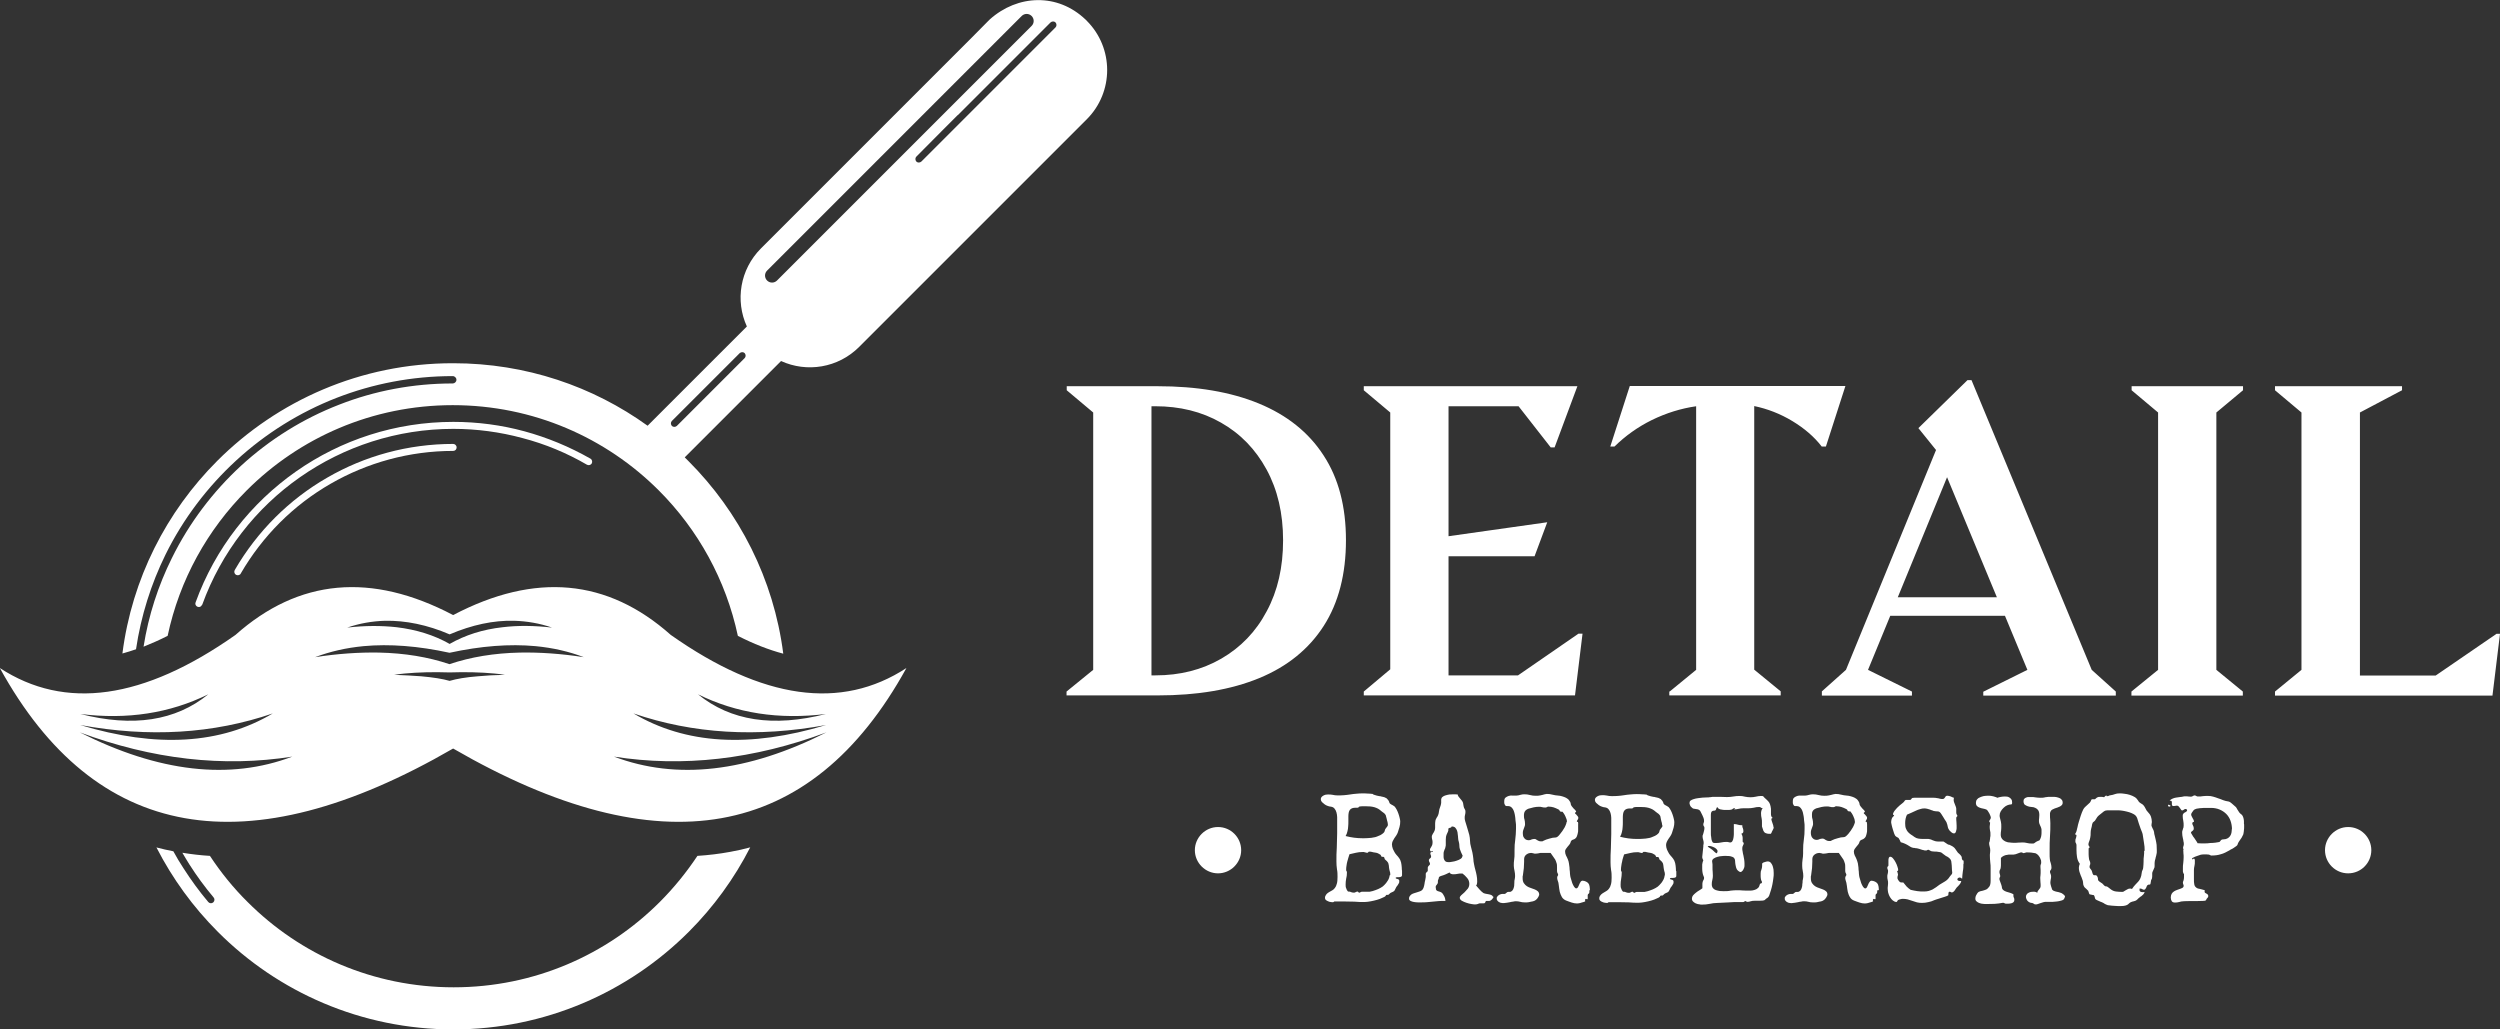 <?xml version="1.0" encoding="UTF-8"?><svg id="a" xmlns="http://www.w3.org/2000/svg" width="136" height="56" viewBox="0 0 136 56"><rect x="0" y="0" width="136" height="56" fill="#333333" stroke="none"/><defs><style>.b,.c{fill:#fff;}.c{fill-rule:evenodd;}</style></defs><path class="c" d="m4.34,39.84c4.3,2.17,8.16,2.61,11.56,1.32-3.75.59-7.6.15-11.56-1.32m.02-.4c4.16,1.26,7.65,1.05,10.48-.63-3.24,1.11-6.73,1.32-10.48.63Zm.01-.6c2.86.73,5.18.38,6.96-1.07-2.09,1.03-4.41,1.39-6.96,1.07Zm20.09-4.33c1.22-.52,2.39-.77,3.51-.74.7.02,1.39.14,2.06.37-.96-.11-1.86-.12-2.68-.02-1.09.12-2.05.43-2.89.91-.84-.48-1.81-.78-2.89-.91-.82-.09-1.72-.09-2.68.02.67-.23,1.36-.35,2.06-.37,1.12-.02,2.3.22,3.51.74Zm0,1c1.7-.37,3.26-.49,4.67-.36.94.09,1.82.29,2.63.6-1.23-.19-2.39-.27-3.48-.25-1.4.03-2.67.24-3.83.63-1.16-.39-2.43-.6-3.83-.63-1.09-.02-2.25.06-3.48.25.82-.31,1.7-.51,2.64-.6,1.42-.13,2.97-.01,4.67.36Zm0,1.07c-.89-.03-1.7-.01-2.45.06-.19.02-.38.04-.57.07.55.02,1.04.05,1.47.08.66.06,1.17.14,1.55.25.37-.11.89-.2,1.54-.25.43-.04.92-.07,1.47-.08-.18-.03-.37-.05-.57-.07-.75-.07-1.56-.09-2.45-.06Zm20.5,3.26c-4.3,2.17-8.15,2.61-11.56,1.32,3.75.59,7.61.15,11.56-1.32Zm-.02-.4c-4.16,1.26-7.65,1.05-10.48-.63,3.24,1.11,6.73,1.32,10.48.63Zm-.01-.6c-2.86.73-5.18.38-6.96-1.07,2.09,1.03,4.41,1.39,6.96,1.07Zm-20.28,1.88c11.25,6.51,19.47,5.05,24.66-4.38-3.55,2.32-7.82,1.72-12.82-1.8-3.44-3.06-7.38-3.42-11.84-1.08-4.45-2.34-8.4-1.98-11.84,1.08-5,3.52-9.27,4.12-12.82,1.8,5.19,9.43,13.41,10.89,24.66,4.38Z"/><path class="b" d="m40.81,46.1c-.87,1.7-2,3.25-3.34,4.59-3.28,3.28-7.81,5.31-12.81,5.31s-9.54-2.03-12.81-5.31c-1.34-1.34-2.47-2.89-3.34-4.59.3.08.61.15.92.21.17.31.35.62.55.92.41.64.86,1.26,1.35,1.84.07.08.19.09.27.02.08-.07.09-.19.02-.27-.48-.57-.92-1.17-1.32-1.8-.13-.21-.26-.42-.38-.63.49.08.99.14,1.5.17.6.91,1.28,1.75,2.05,2.51,2.87,2.87,6.83,4.64,11.21,4.64s8.34-1.77,11.21-4.64c.77-.77,1.45-1.61,2.05-2.51.61-.04,1.2-.11,1.79-.22.38-.07.75-.15,1.11-.25M52.1,6.26l-.88.88h0s-1.37,1.38-1.37,1.38c-.07.07-.07.19,0,.27.07.07.19.07.27,0l7.3-7.3c.07-.07.07-.19,0-.27-.07-.07-.19-.07-.27,0l-5.04,5.04Zm-10.37,8.46c-.15.15-.15.39,0,.54.15.15.39.15.54,0l1.67-1.67h0s0,0,0,0l7.94-7.94h0s4.24-4.24,4.24-4.24c.15-.15.15-.39,0-.54-.15-.15-.39-.15-.54,0l-13.86,13.86Zm-2.81,5.81l-.66.66-1.71,1.71c-.07.07-.07.19,0,.27.07.07.19.07.27,0l3.69-3.69c.07-.07.07-.19,0-.27-.07-.07-.19-.07-.27,0l-.32.32-.7.7-.3.3Zm-14.26-.77c3.95,0,7.6,1.26,10.57,3.4l2.5-2.5.62-.62.36-.36.68-.68,1.24-1.24c-.64-1.4-.38-3.1.77-4.25l11.47-11.47h0s.9-.91.9-.91c.02-.02.05-.04.07-.07h0c1.53-1.37,3.7-1.44,5.21,0h0s0,0,0,0c.02.02.05.04.07.07,1.48,1.48,1.48,3.88,0,5.36l-12.38,12.38c-1.15,1.15-2.85,1.41-4.25.77l-5.24,5.24c.07.07.13.13.2.2,2.76,2.76,4.64,6.41,5.16,10.48-.79-.21-1.61-.53-2.47-.97-.65-3.05-2.17-5.78-4.3-7.91-2.87-2.87-6.83-4.64-11.21-4.64s-8.34,1.77-11.21,4.64c-2.13,2.13-3.65,4.85-4.3,7.91-.45.23-.89.42-1.31.59.27-1.71.8-3.33,1.54-4.82.94-1.91,2.23-3.61,3.77-5.03,1.55-1.42,3.35-2.55,5.34-3.32,1.92-.75,4-1.15,6.17-1.15.05,0,.1-.02.14-.06.04-.04.06-.08.06-.14s-.02-.1-.06-.14c-.03-.03-.08-.06-.14-.06-2.22,0-4.35.42-6.31,1.18-2.03.79-3.88,1.95-5.46,3.4-1.58,1.45-2.9,3.19-3.86,5.14-.78,1.59-1.33,3.32-1.6,5.14-.25.09-.5.16-.74.23.52-4.07,2.4-7.72,5.16-10.48,3.28-3.28,7.81-5.31,12.81-5.31Z"/><path class="b" d="m13.1,31.2c-.05.09-.17.12-.26.07-.09-.05-.12-.17-.07-.26,1.23-2.12,2.97-3.84,5.02-5.02,2.05-1.19,4.41-1.84,6.86-1.84.1,0,.19.08.19.19s-.08.19-.19.19c-2.38,0-4.68.64-6.67,1.79-2,1.15-3.69,2.82-4.89,4.89"/><path class="b" d="m10.99,32.9c-.04.1-.14.15-.24.11-.1-.04-.15-.14-.11-.24,1.07-2.95,3.01-5.4,5.46-7.12,2.45-1.72,5.42-2.7,8.56-2.7,1.31,0,2.61.17,3.86.51,1.25.34,2.46.84,3.6,1.49.09.05.12.17.07.26-.05.09-.17.12-.26.07-1.1-.64-2.28-1.13-3.51-1.45-1.22-.33-2.49-.5-3.76-.5-3.06,0-5.95.96-8.34,2.63-2.39,1.67-4.28,4.07-5.32,6.94"/><path class="b" d="m123.76,37.62l1.44-1.18v-14l-1.44-1.21v-.22h6.91v.22l-2.29,1.21v14.31h4.12l3.31-2.27h.19l-.41,3.36h-11.83v-.22Zm-7.81,0l1.45-1.18v-14l-1.44-1.21v-.22h6.06v.22l-1.45,1.21v14l1.44,1.18v.22h-6.06v-.22Zm-7.32-5.13l-2.71-6.53-2.68,6.53h5.39Zm-9.53,5.13l1.32-1.18,4.9-11.96-.96-1.19,2.67-2.61h.22l6.54,15.76,1.31,1.18v.22h-7.21v-.21l2.4-1.19-1.22-2.94h-6.24l-1.21,2.94,2.39,1.18v.22h-4.9v-.22Zm-8.27,0l1.44-1.18v-14.34c-.83.12-1.63.37-2.41.75-.77.38-1.45.87-2.03,1.44h-.23l1.06-3.29h11.73l-1.06,3.29h-.23c-.4-.52-.93-.98-1.59-1.38-.66-.4-1.36-.67-2.08-.82v14.34l1.44,1.18v.22h-6.06v-.22Zm-16.64,0l1.44-1.21v-13.97l-1.44-1.21v-.22h11.62l-1.24,3.33h-.21l-1.75-2.24h-3.81v7.07l5.37-.76-.69,1.85h-4.68v6.48h3.78l3.29-2.27h.22l-.41,3.36h-11.49v-.22Zm-11.33-.88c1.33,0,2.52-.3,3.58-.91,1.05-.61,1.88-1.46,2.47-2.58.6-1.11.89-2.4.89-3.86s-.3-2.75-.9-3.85c-.6-1.1-1.42-1.95-2.48-2.55-1.05-.6-2.24-.89-3.57-.89h-.21v14.64h.21Zm-4.84.88l1.45-1.18v-14l-1.44-1.21v-.22h4.94c2.14,0,3.98.31,5.51.94,1.53.63,2.71,1.57,3.52,2.82.82,1.25,1.22,2.79,1.22,4.62s-.4,3.4-1.21,4.66c-.81,1.26-1.98,2.21-3.51,2.84-1.53.63-3.37.94-5.53.94h-4.95v-.22Z"/><path class="b" d="m79.57,46.59s0-.06-.03-.1c-.02-.04-.04-.08-.06-.13-.02-.05-.04-.1-.06-.16-.02-.06-.03-.12-.03-.18,0-.07-.01-.15-.03-.22-.02-.07-.04-.14-.04-.22,0-.06-.01-.12-.02-.2,0-.07-.02-.14-.04-.2-.02-.06-.06-.12-.1-.16-.04-.04-.11-.06-.19-.06,0,.02-.02.04-.03.05-.01,0-.03.02-.05.02-.02,0-.04.01-.06.02s-.03.01-.04.03c0,0,0,.02,0,.04,0,.05,0,.09-.03.14-.02.04-.04.09-.06.13-.02.05-.03.09-.04.14,0,.05-.01.1-.01.15,0,.04,0,.08,0,.12,0,.04,0,.08,0,.12,0,.06,0,.12-.02.16,0,.04-.02.09-.04.12-.01.04-.03.08-.04.11-.01.03-.02.07-.02.11,0,.08,0,.15,0,.21,0,.06.02.11.04.15.02.04.05.07.08.09.03.02.08.03.15.03.04,0,.11,0,.19-.02.08-.01.17-.03.25-.06.08-.02.15-.06.22-.1.06-.04.09-.09.09-.15m1.7,2.19s0,.06-.03.09c-.02.03-.04.06-.06.08-.02.02-.05.04-.08.06-.03.02-.06.02-.09.02-.02,0-.04,0-.06,0-.02,0-.04,0-.06,0-.02,0-.04,0-.05.02,0,.01-.01.03-.02.05,0,.02-.02.03-.03.04-.01.02-.04.02-.07.02-.02,0-.04,0-.07,0-.02,0-.05,0-.07,0-.05,0-.1,0-.15.03-.05.02-.1.03-.15.03-.05,0-.11,0-.21-.02-.09-.01-.18-.04-.28-.07-.09-.03-.18-.07-.25-.11-.07-.04-.11-.1-.11-.16,0-.05.03-.09.08-.14.05-.05.11-.1.18-.16.06-.06.12-.13.18-.2.05-.07.08-.16.08-.26,0-.06-.01-.11-.03-.17-.02-.05-.05-.11-.09-.15-.04-.05-.08-.09-.12-.13-.04-.04-.09-.08-.13-.11-.01,0-.03,0-.06,0-.07,0-.15,0-.22.02-.07.02-.15.02-.22.02-.04,0-.08,0-.12-.02-.04-.01-.07-.04-.08-.08-.07.03-.14.07-.21.1-.07.03-.14.06-.22.08-.05.01-.08.03-.1.04-.02,0-.03.02-.04.03-.01,0-.02.02-.02.05,0,.02-.01.05-.03.09-.01.03-.02.05-.02.07v.07s0,.06-.02.08c-.01.02-.03.04-.04.06-.02.02-.03.03-.04.05-.01.02-.02.04-.02.07,0,.02,0,.04.01.06v.02s0,.07.03.1c.02.02.05.04.08.05.03.01.06.02.1.03.04.01.07.03.09.04.03.02.05.04.08.08.02.04.05.08.07.12.02.04.04.08.05.13.01.04.02.08.02.11v.02h-.05c-.11,0-.22,0-.32.01-.11.01-.21.02-.32.03-.11.01-.21.02-.32.03-.11.01-.22.01-.32.01-.04,0-.09,0-.17,0-.07,0-.14-.01-.21-.02-.07-.01-.13-.03-.19-.06-.05-.03-.08-.07-.08-.12,0-.06.01-.1.04-.14.03-.04.06-.07.1-.1.04-.02.09-.05.14-.06.05-.02.11-.03.16-.05.05-.02.1-.03.15-.05.05-.02.09-.04.12-.07.03-.03.06-.07.08-.13.02-.06.04-.13.05-.2.01-.07.02-.14.04-.21.01-.07.02-.12.03-.17,0-.01,0-.03,0-.05,0-.02,0-.04,0-.06,0-.02,0-.04,0-.06,0-.02,0-.03.01-.04.03-.05.05-.07.06-.08.02,0,.03-.01.03-.02,0,0,.01-.02.01-.04,0-.02,0-.07,0-.14,0-.03,0-.06.02-.08.01-.02.03-.03.04-.05.01-.01.03-.03.04-.04.01-.01.02-.03.02-.05,0-.04-.01-.07-.03-.1-.02-.03-.03-.07-.03-.1,0-.02,0-.04.02-.06.01-.02.02-.03.04-.04.01-.01.03-.03.04-.04.01-.01.02-.03.02-.06,0-.03,0-.06-.02-.09-.01-.03-.02-.06-.02-.09,0-.02,0-.04.02-.05.01-.01.03-.02.05-.02.02,0,.03-.01.05-.02.02,0,.02,0,.02-.02,0-.01-.02-.02-.04-.02-.03,0-.05.02-.05.05-.02-.01-.03-.03-.05-.05-.01-.02-.02-.04-.02-.06,0-.03,0-.05.02-.08.01-.02.03-.05.05-.08.02-.03.03-.07.05-.1.01-.04.02-.08.02-.14s0-.11-.02-.16c-.02-.05-.02-.11-.02-.16,0-.02,0-.05.02-.08.01-.03.03-.05.04-.08.02-.02.03-.05.05-.08.02-.03.03-.05.04-.08.02-.05.03-.11.03-.16,0-.06,0-.11,0-.17,0-.06,0-.11.01-.17,0-.06.02-.11.05-.16.02-.04.04-.08.06-.1.01-.03.03-.06.04-.08.01-.03.02-.06.03-.09,0-.03.02-.07.02-.12.01-.08.03-.16.06-.23.03-.07.05-.15.06-.23,0-.06,0-.11,0-.15,0-.04,0-.08.02-.11.01-.03.03-.06.07-.08.03-.03.08-.05.14-.07.07-.02.14-.04.21-.05.07,0,.14-.01.21-.01.08,0,.16,0,.25.01,0,.04.02.09.05.12.03.04.06.07.09.11.03.03.06.07.09.11.03.04.05.08.06.12.01.06.02.12.03.18s.03.11.07.17c.02.03.03.07.03.11,0,.06,0,.12-.02.18-.02.06-.02.12-.02.18,0,.03,0,.09.03.18.02.08.05.17.08.26.03.09.06.19.08.27.03.09.05.16.06.21.02.1.04.21.04.32,0,.11.02.21.05.32.03.11.06.22.08.32.02.11.04.22.05.33,0,.1.02.21.04.31.02.1.04.2.07.3.03.1.05.2.07.3.02.1.03.21.03.31,0,.04,0,.08-.01.13,0,.04-.02.08-.05.11.06.07.12.14.19.22.07.08.14.14.21.19.03.01.07.03.13.04s.11.02.17.03c.06.01.11.03.15.05.04.02.07.06.07.1Zm-5.62-1.16c0-.07,0-.14-.03-.21-.02-.07-.03-.14-.04-.21,0-.06-.01-.12-.02-.15,0-.04-.02-.07-.03-.1-.02-.03-.04-.06-.06-.08-.03-.03-.07-.06-.12-.11-.01-.06-.03-.1-.04-.11-.02-.01-.03-.02-.05-.02-.01,0-.03,0-.04,0-.02,0-.03,0-.04,0l-.06-.11c-.05-.03-.1-.06-.14-.08-.04-.02-.09-.03-.15-.04-.05,0-.11-.02-.16-.03-.05-.02-.11-.02-.16-.02-.03,0-.04,0-.06.03-.01.02-.02.03-.03.03-.02,0-.03,0-.06,0-.02,0-.04-.02-.07-.02-.02,0-.05-.01-.08-.02-.03,0-.05,0-.07,0-.12,0-.24.01-.36.04-.12.03-.23.05-.35.08-.02.06-.04.12-.06.19-.02.07-.04.13-.06.21-.02.07-.03.14-.04.21-.01.07-.02.13-.02.19,0,.03,0,.06,0,.07,0,.02.01.03.02.05,0,.01.02.03.02.04,0,.01,0,.03,0,.05,0,.11-.01.21-.04.32-.02.1-.03.21-.03.32,0,.07,0,.14.03.2.02.07.05.13.1.18.05,0,.11,0,.16.03.05.02.1.03.15.03.04,0,.07,0,.11-.03.04-.02.07-.03.09-.03.02,0,.04.01.05.03.01.02.03.03.06.03h.02s.02-.02.05-.03c.02-.01.05-.02.07-.02.03,0,.06,0,.09,0,.03,0,.06,0,.09,0,.06,0,.1,0,.13,0,.03,0,.07,0,.11,0,.11-.02.22-.05.32-.09.09-.03.18-.07.27-.12.09-.05.16-.1.21-.16.03-.03.06-.06.09-.1.03-.04.06-.08.09-.13.03-.04.05-.09.07-.14.02-.05.03-.1.03-.14Zm-.13-2.72s0-.07-.01-.11c0-.04-.02-.08-.03-.12-.01-.04-.02-.08-.03-.13-.01-.04-.02-.08-.03-.11,0-.04-.02-.07-.04-.1-.02-.03-.04-.05-.06-.07-.02-.02-.05-.04-.07-.05-.03-.02-.05-.04-.08-.06-.07-.06-.13-.11-.19-.14-.06-.03-.13-.06-.2-.08-.07-.02-.14-.03-.22-.04-.08,0-.16-.01-.25-.01-.06,0-.12,0-.18,0-.06,0-.12.01-.17.02-.01,0-.02.01-.02.02,0,0,0,.02-.02.02,0,0-.03.02-.05.02-.03,0-.06,0-.11,0-.08,0-.14.01-.19.03-.05.02-.09.05-.12.09-.03.04-.05.09-.06.14-.01.06-.02.12-.02.19,0,.09,0,.18,0,.28,0,.1,0,.19-.01.28,0,.09-.02.18-.04.27-.02.09-.05.18-.1.26.15.04.31.07.46.09.16.02.31.03.46.03.11,0,.21,0,.32-.01.11,0,.21-.02.31-.04.04,0,.09-.02.15-.04.06-.02.13-.05.19-.08.06-.03.11-.07.16-.11.05-.04.07-.08.08-.13,0-.03.02-.06.03-.09.02-.03.04-.05.06-.08.02-.03.04-.05.06-.08.02-.03.02-.06.02-.09Zm.77,2.48s0,.05,0,.08c0,.03,0,.06,0,.09,0,.03,0,.06,0,.08,0,.03-.01.04-.02.06-.03.02-.05.04-.08.04-.03,0-.06.01-.08.01-.03,0-.06,0-.09,0-.03,0-.06.01-.08.03,0,.03.02.04.04.05.02,0,.04.01.07.02.02,0,.04.01.06.03.02.01.03.04.03.07,0,.06,0,.1-.03.14-.02.04-.04.07-.06.1-.02.03-.05.06-.07.09-.02.03-.04.07-.06.12-.02.05-.04.08-.06.1-.03.02-.05.04-.08.05-.03.01-.06.03-.09.04-.03.01-.06.04-.09.07-.03.03-.05.05-.07.05,0,0-.02,0-.03,0-.01,0-.03,0-.04,0-.01,0-.03,0-.04.02-.01,0-.02.02-.02.03,0,0,0,.01,0,.01,0,0,0,0,0,0-.03.03-.09.07-.18.1-.08.04-.18.08-.29.11-.11.03-.22.06-.34.08-.12.02-.23.04-.34.04-.18,0-.37,0-.55-.02-.18,0-.36-.01-.55-.01h-.54s-.02,0-.03.02c-.01.01-.03.02-.05.02-.03,0-.07,0-.12-.01-.05,0-.09-.02-.14-.04-.05-.02-.09-.04-.12-.07-.04-.03-.05-.06-.05-.1,0-.01,0-.03,0-.04,0,0,0-.02,0-.03.03-.08.06-.13.1-.17.04-.04.09-.07.14-.1.05-.03.1-.06.16-.09.05-.03.1-.07.14-.13.04-.05.08-.13.1-.22.03-.09.04-.22.04-.37,0-.14,0-.28-.03-.42-.02-.14-.03-.28-.03-.42,0-.26,0-.52.02-.77,0-.26.02-.51.02-.77v-.64c0-.07,0-.14,0-.24,0-.09-.02-.18-.04-.26-.02-.08-.06-.15-.11-.21-.05-.06-.12-.09-.21-.1-.05,0-.1-.02-.16-.04-.06-.02-.12-.05-.17-.09-.05-.04-.1-.08-.14-.12-.04-.05-.06-.1-.06-.15,0-.05.01-.08.04-.12.03-.03.06-.06.1-.08.04-.02.08-.04.13-.05.04,0,.09-.01.12-.01.09,0,.17,0,.26.02.08.02.17.03.26.03.11,0,.22,0,.34-.01.11-.01.22-.02.34-.04.11-.02.22-.03.33-.04.11-.01.23-.02.34-.02.09,0,.19,0,.28.01.09,0,.19.01.28.02.02.02.04.04.09.05.04.01.08.03.13.04.05.01.09.02.14.03.05,0,.08.01.11.02.07.01.12.03.17.04.05.02.09.04.12.06.03.03.06.06.09.1.03.04.05.09.07.16,0,0,.02.02.04.04.02.01.05.03.08.05.03.01.06.03.09.05.03.02.05.03.06.04.03.03.07.09.11.16.04.07.07.15.1.23.03.08.05.16.07.24.02.08.03.14.03.19,0,.1-.01.2-.04.3-.03.1-.06.2-.09.29-.02.06-.05.11-.08.16-.04.05-.07.1-.11.16-.03.05-.06.11-.09.16-.02.05-.04.11-.04.17,0,.08.02.17.05.25.04.09.08.16.12.23.02.03.04.06.07.09.03.03.05.06.08.09.03.03.05.06.07.09.02.03.04.07.06.1.04.09.06.18.07.27.01.09.02.19.02.28Z"/><path class="b" d="m90.57,47.61c0-.07,0-.14-.03-.21-.02-.07-.03-.14-.04-.21,0-.06-.02-.12-.02-.15,0-.04-.02-.07-.03-.1-.02-.03-.04-.06-.06-.08-.03-.03-.07-.06-.12-.11-.01-.06-.03-.1-.04-.11-.02-.01-.03-.02-.05-.02-.01,0-.03,0-.04,0-.02,0-.03,0-.04,0l-.06-.11c-.05-.03-.1-.06-.14-.08-.04-.02-.09-.03-.15-.04-.05,0-.11-.02-.16-.03-.05-.02-.11-.02-.16-.02-.03,0-.04,0-.06.03-.01.02-.02.03-.03.03-.02,0-.03,0-.06,0-.02,0-.04-.02-.07-.02-.02,0-.05-.01-.08-.02-.03,0-.05,0-.07,0-.12,0-.24.01-.36.04-.12.03-.23.05-.35.08-.02.06-.04.12-.06.19-.02.07-.04.13-.05.21-.02.07-.03.14-.04.21-.01.07-.02.13-.02.19,0,.03,0,.06,0,.07,0,.02.01.03.02.05,0,.01.02.03.02.04,0,.01,0,.03,0,.05,0,.11-.01.21-.03.32-.02.1-.03.21-.03.32,0,.07,0,.14.03.2.02.07.05.13.1.18.05,0,.11,0,.16.03.05.02.1.03.15.03.04,0,.08,0,.11-.03.04-.02.07-.03.09-.03.02,0,.04.01.05.03.01.02.03.03.06.03h.02s.02-.02.04-.03c.02-.01.05-.02.08-.02.03,0,.06,0,.09,0,.03,0,.06,0,.09,0,.06,0,.1,0,.13,0,.03,0,.07,0,.11,0,.11-.02.22-.05.32-.09.09-.03.18-.07.27-.12.09-.05.16-.1.21-.16.03-.03.06-.06.09-.1.03-.04.07-.08.09-.13.03-.04.05-.09.07-.14.02-.05.03-.1.03-.14m-.13-2.72s0-.07-.01-.11c0-.04-.02-.08-.03-.12-.01-.04-.02-.08-.03-.13-.01-.04-.02-.08-.02-.11,0-.04-.02-.07-.04-.1-.02-.03-.04-.05-.06-.07-.02-.02-.05-.04-.07-.05-.03-.02-.05-.04-.08-.06-.07-.06-.13-.11-.19-.14-.06-.03-.13-.06-.2-.08-.07-.02-.14-.03-.22-.04-.08,0-.16-.01-.25-.01-.06,0-.12,0-.18,0-.06,0-.12.01-.17.02-.01,0-.02.01-.02.02,0,0-.01.02-.02.02,0,0-.03.02-.05.02-.02,0-.06,0-.11,0-.08,0-.14.01-.19.03-.05.02-.09.05-.12.09-.03.04-.05.09-.06.14-.01.06-.02.12-.02.19,0,.09,0,.18,0,.28,0,.1,0,.19-.01.28,0,.09-.02.18-.04.27-.02.09-.05.18-.1.26.15.04.31.07.46.09.16.02.31.03.46.03.11,0,.21,0,.32-.01.11,0,.21-.02.32-.04.04,0,.09-.02.15-.04.06-.02.13-.05.19-.08.06-.03.12-.07.16-.11.05-.04.07-.08.08-.13,0-.03.02-.06.03-.09.02-.03.04-.05.06-.08.02-.03.04-.05.06-.08.02-.03.02-.06.02-.09Zm.77,2.48s0,.05,0,.08c0,.03,0,.06,0,.09,0,.03,0,.06,0,.08,0,.03-.01.04-.02.06-.02.02-.05.04-.08.04-.03,0-.06.01-.08.01-.03,0-.06,0-.09,0-.03,0-.06.01-.08.03,0,.03.02.04.04.05.02,0,.04.01.07.02.02,0,.04.01.06.03.02.01.03.04.03.07,0,.06,0,.1-.03.14-.02.04-.04.07-.06.1-.02.03-.05.06-.07.09-.02.03-.04.07-.06.12-.02.05-.04.08-.06.1-.02.02-.05.04-.08.05-.03.01-.06.03-.09.04-.03.01-.06.04-.09.07-.03.03-.05.05-.07.05,0,0-.02,0-.03,0-.01,0-.02,0-.04,0-.01,0-.03,0-.04.02-.01,0-.02.02-.02.03,0,0,0,.01,0,.01,0,0,0,0,0,0-.03.03-.09.07-.18.1-.08.04-.18.08-.29.11-.11.03-.22.06-.34.08-.12.02-.23.04-.34.04-.18,0-.37,0-.55-.02-.18,0-.36-.01-.55-.01h-.54s-.02,0-.03.02c-.01.01-.03.02-.05.02-.03,0-.07,0-.12-.01-.05,0-.09-.02-.14-.04-.05-.02-.09-.04-.12-.07-.03-.03-.05-.06-.05-.1,0-.01,0-.03,0-.04,0,0,0-.02,0-.03.02-.08.06-.13.1-.17.04-.04.09-.07.14-.1.05-.03.1-.06.15-.09.05-.03.1-.07.14-.13.04-.05.08-.13.1-.22.03-.09.04-.22.04-.37,0-.14,0-.28-.03-.42-.02-.14-.03-.28-.03-.42,0-.26,0-.52.02-.77,0-.26.02-.51.02-.77v-.64c0-.07,0-.14,0-.24,0-.09-.02-.18-.04-.26-.02-.08-.06-.15-.11-.21-.05-.06-.12-.09-.21-.1-.05,0-.1-.02-.16-.04-.06-.02-.12-.05-.17-.09-.05-.04-.1-.08-.14-.12-.04-.05-.06-.1-.06-.15,0-.05.01-.08.04-.12.03-.03.06-.06.1-.08.04-.02.08-.04.13-.05.04,0,.09-.01.12-.01.09,0,.17,0,.26.02.08.02.17.03.26.03.11,0,.22,0,.34-.01.11-.01.23-.02.34-.04.11-.02.22-.03.33-.04.11-.01.23-.02.34-.02.09,0,.19,0,.28.01.09,0,.19.01.28.02.02.02.04.04.09.05.04.01.08.03.13.04.05.01.09.02.14.03.05,0,.08.01.11.02.07.01.12.03.17.04.05.02.09.04.12.06.03.03.06.06.09.1.03.04.05.09.07.16,0,0,.02.02.04.04.02.01.05.03.08.05.03.01.06.03.09.05.03.02.05.03.06.04.03.03.07.09.11.16.04.07.07.15.1.23.03.08.05.16.07.24.02.08.03.14.03.19,0,.1-.01.2-.04.3-.03.1-.06.2-.09.29-.02.06-.05.11-.08.16-.04.05-.07.1-.11.16-.03.05-.07.11-.09.16-.02.05-.04.11-.04.17,0,.08.02.17.05.25.04.09.08.16.12.23.02.03.04.06.07.09.02.03.05.06.08.09.03.03.05.06.07.09.02.03.04.07.06.1.04.09.06.18.07.27.01.09.02.19.02.28Zm-5.95-2.7s0-.08-.02-.13c-.02-.05-.04-.1-.06-.15-.02-.05-.05-.1-.08-.15-.03-.05-.06-.08-.08-.11-.06,0-.1,0-.11-.01-.02,0-.03-.02-.04-.03,0-.01-.01-.02-.02-.04,0-.02-.03-.03-.06-.05-.09-.05-.18-.08-.26-.11-.08-.02-.17-.04-.27-.04-.03,0-.06,0-.09.03-.03.01-.05.02-.08.02-.06,0-.12,0-.18-.02-.06-.02-.12-.02-.18-.02-.09,0-.18.01-.28.03-.06.02-.13.03-.19.05-.06.01-.12.03-.17.06-.05.03-.09.06-.12.11-.03.05-.05.11-.05.19,0,.09,0,.17.03.25.02.08.03.16.03.25,0,.04,0,.08-.02.12-.01.04-.02.07-.04.11-.01.04-.03.07-.04.11-.01.04-.02.08-.02.12,0,.05,0,.1.01.15,0,.05.03.1.05.13.02.04.06.07.1.1.04.02.09.04.15.04s.11-.01.16-.04c.05-.02.11-.03.16-.03.03,0,.06,0,.08.02.03.02.05.03.08.05.03.01.06.03.08.04.03.01.06.02.1.02.03,0,.05,0,.08,0,.02,0,.05-.01.07-.03.1-.05.21-.09.33-.12.12-.04.23-.06.34-.06.03,0,.07-.02.11-.05.04-.03.08-.08.12-.13.04-.05.09-.11.13-.17.04-.07.08-.13.12-.19.03-.06.06-.12.08-.18.02-.05.03-.09.03-.12Zm1.22,3.74s0,.06,0,.1c0,.04-.02.07-.04.08-.03.01-.04.04-.05.07,0,.03,0,.07,0,.1,0,.03,0,.06,0,.09,0,.03-.01.04-.03.04-.01,0-.03,0-.03-.01,0,0-.02-.01-.03-.01-.01,0-.03,0-.04.02-.01.01-.02.03-.02.04s0,.02.01.03c0,0,.01.02.01.03,0,.01-.02.02-.06.04-.04.01-.09.03-.14.04-.05.02-.1.03-.15.04-.05,0-.08.01-.1.01-.1,0-.2-.02-.29-.05-.1-.03-.19-.07-.28-.1-.11-.04-.19-.1-.25-.19-.05-.09-.09-.18-.12-.29-.02-.11-.04-.22-.05-.33-.01-.12-.03-.22-.07-.31-.01-.04-.02-.07-.02-.1s0-.05,0-.07c0-.02.02-.03.02-.05,0-.01.02-.02.02-.03,0-.01.01-.02.01-.03,0-.03,0-.06-.03-.1-.02-.03-.03-.07-.03-.13,0-.03,0-.06,0-.09,0-.03,0-.06,0-.09,0-.1,0-.18-.03-.25-.02-.07-.04-.12-.07-.18-.03-.05-.07-.11-.11-.16-.04-.06-.09-.12-.14-.2-.02,0-.05,0-.08,0h-.08c-.05,0-.11,0-.16,0-.05,0-.11,0-.16,0-.06,0-.12,0-.17.02-.06.01-.12.02-.18.02-.04,0-.08,0-.11-.02-.04-.01-.08-.02-.11-.02-.05,0-.09.01-.14.02-.05.02-.09.04-.13.07-.04.03-.07.07-.09.11-.02.04-.03.09-.03.14v.13c0,.24-.02.47-.06.7,0,.04-.01.07-.02.1,0,.03,0,.07,0,.11,0,.11.02.2.07.27.05.07.1.12.16.16.07.04.14.08.22.1.08.03.15.06.22.08.06.03.12.06.16.1.04.04.07.1.07.17,0,.03,0,.05-.02.07,0,.02-.02.05-.03.07-.03.06-.07.1-.1.13-.03.03-.06.05-.1.07-.04.02-.08.03-.12.04-.04,0-.09.02-.15.03-.05.01-.09.02-.14.02-.05,0-.1,0-.15,0-.08,0-.15-.01-.22-.03-.07-.02-.15-.03-.22-.03-.06,0-.11,0-.17.02-.06,0-.12.02-.17.03-.06.01-.11.02-.17.03-.06,0-.11.02-.17.02-.04,0-.08,0-.12-.01-.04,0-.09-.02-.12-.04-.04-.02-.07-.04-.1-.08-.03-.03-.04-.07-.04-.12,0-.04,0-.07.03-.1.02-.03.04-.06.08-.08.03-.02.06-.04.1-.05.04-.01.07-.02.1-.02.03,0,.05,0,.07,0,.02,0,.04,0,.05,0,.02,0,.03-.01.05-.02.02-.01.04-.03.06-.05.01-.01.03-.02.04-.03.01,0,.03-.01.05-.01.01,0,.03,0,.04,0,.01,0,.03,0,.04,0,.02,0,.04,0,.07-.02.06-.03.1-.08.12-.13.02-.05.04-.11.05-.17,0-.06.01-.12.01-.19,0-.07,0-.12.02-.18.01-.06.02-.11.02-.17,0-.09-.01-.19-.03-.28-.02-.09-.04-.19-.04-.28,0-.11,0-.23.02-.34.02-.11.02-.23.02-.34,0-.03,0-.06,0-.09,0-.03,0-.06,0-.08,0-.2.01-.39.04-.58.02-.19.04-.38.04-.58,0-.05,0-.11,0-.16,0-.05,0-.11-.01-.16,0-.04-.01-.1-.02-.16,0-.06-.01-.13-.02-.2-.01-.07-.02-.13-.04-.2-.02-.07-.04-.13-.07-.18-.03-.05-.07-.1-.11-.13-.04-.03-.1-.05-.16-.05-.01,0-.03,0-.04,0-.02,0-.03,0-.04,0-.03,0-.05,0-.07-.03s-.03-.04-.04-.07c-.01-.02-.02-.05-.02-.08,0-.03,0-.06,0-.08,0-.09.02-.16.07-.2.05-.04.11-.07.17-.09.07-.02.14-.03.22-.02.08,0,.15,0,.21,0,.07,0,.14-.02.21-.04.07-.02.14-.03.21-.03.11,0,.21.01.31.04.1.03.21.04.31.04.09,0,.17,0,.25-.02.08-.01.16-.04.24-.06.04-.01.08-.02.11-.02.11,0,.21.01.31.04.1.03.21.04.31.05.07,0,.14.02.22.04.07.02.15.05.21.08.07.04.13.08.17.14.05.06.08.12.09.2,0,.04.03.09.06.13.03.04.06.08.1.12.04.03.06.06.09.09.02.03.04.05.04.07s0,.03-.03.04c-.02,0-.03.02-.03.04,0,.01,0,.03.03.05.02.01.04.03.06.06.02.02.04.04.06.07.02.03.03.05.03.08,0,.04-.01.08-.04.11-.03.03-.04.07-.04.11h0s.06,0,.06,0h0c.01.05.02.1.01.14,0,.05,0,.09,0,.13,0,.05,0,.11,0,.17,0,.06,0,.12-.02.18-.01.06-.03.11-.05.17-.02.05-.05.09-.09.12-.02.02-.05.03-.07.04-.03.01-.05.02-.08.03-.03.01-.05.03-.06.05-.02.02-.04.05-.04.08-.01.05-.04.09-.07.13-.03.04-.07.08-.1.12-.03.04-.06.08-.09.12-.03.04-.04.09-.04.13,0,.08.02.15.05.22.04.07.07.14.1.21.03.07.05.15.06.22.01.07.02.15.03.22,0,.08.01.15.02.23,0,.08.01.15.02.23,0,.03.02.09.04.16.02.07.04.15.07.23.03.07.06.14.1.2.04.06.08.09.12.09.03,0,.06-.02.09-.06.02-.04.04-.08.06-.13.02-.05.04-.1.07-.14.02-.05.06-.08.1-.09.08,0,.15.02.21.05.06.03.1.06.13.1.03.04.05.09.06.15.01.06.02.13.02.21Z"/><path class="b" d="m100.9,44.68s0-.08-.02-.13c-.02-.05-.04-.1-.06-.15-.02-.05-.05-.1-.08-.15-.03-.05-.06-.08-.08-.11-.06,0-.1,0-.11-.01-.02,0-.03-.02-.04-.03,0-.01-.01-.02-.02-.04,0-.02-.03-.03-.06-.05-.09-.05-.18-.08-.26-.11-.07-.02-.17-.04-.27-.04-.03,0-.06,0-.09.03-.03.01-.05.02-.08.02-.06,0-.12,0-.18-.02-.06-.02-.12-.02-.18-.02-.09,0-.18.01-.28.03-.06.02-.12.03-.19.05-.06.01-.12.03-.17.06-.05.03-.09.06-.12.11-.03.05-.04.11-.04.19,0,.09,0,.17.03.25.02.08.03.16.03.25,0,.04,0,.08-.02.12-.01.04-.02.07-.04.11-.01.04-.02.07-.04.11-.01.04-.02.08-.02.12,0,.05,0,.1.01.15.01.05.03.1.05.13.03.04.06.07.1.1.04.02.09.04.15.04.06,0,.11-.01.16-.04.05-.02.11-.03.16-.03.03,0,.06,0,.09.02.03.02.06.03.08.05.02.01.06.03.08.04.03.01.06.02.1.02.03,0,.05,0,.08,0,.03,0,.05-.01.07-.03.1-.05.21-.09.33-.12.12-.04.23-.06.34-.06.03,0,.07-.02.11-.05.04-.03.08-.08.13-.13.04-.05.09-.11.13-.17.04-.07.08-.13.12-.19.03-.06.06-.12.08-.18.02-.05.03-.09.03-.12m1.21,3.74s0,.06,0,.1c0,.04-.02.07-.04.08-.03.01-.04.04-.05.07,0,.03,0,.07,0,.1,0,.03,0,.06,0,.09,0,.03-.01.04-.03.04-.01,0-.02,0-.03-.01,0,0-.02-.01-.03-.01s-.03,0-.04.02c-.01.01-.02.03-.02.04s0,.02.01.03c0,0,.01.02.01.03,0,.01-.02.02-.06.04-.04.01-.09.03-.14.04-.05.02-.1.03-.15.04-.05,0-.08.01-.1.01-.1,0-.2-.02-.29-.05-.1-.03-.19-.07-.28-.1-.11-.04-.19-.1-.24-.19-.06-.09-.09-.18-.12-.29-.02-.11-.04-.22-.05-.33-.01-.12-.04-.22-.07-.31-.01-.04-.02-.07-.02-.1s0-.05.01-.07c0-.02.01-.03.02-.05,0-.01.02-.02.02-.03,0-.01.01-.02.01-.03,0-.03,0-.06-.03-.1-.02-.03-.03-.07-.03-.13,0-.03,0-.06,0-.09,0-.03,0-.06,0-.09,0-.1,0-.18-.03-.25-.02-.07-.04-.12-.07-.18-.03-.05-.07-.11-.11-.16-.04-.06-.09-.12-.14-.2-.03,0-.05,0-.08,0h-.08c-.06,0-.11,0-.16,0-.05,0-.11,0-.16,0s-.11,0-.17.02c-.06.01-.12.02-.18.02-.04,0-.08,0-.11-.02-.04-.01-.08-.02-.11-.02-.05,0-.09.01-.14.02-.05.02-.09.04-.13.07-.04.03-.07.07-.09.11-.02.04-.03.09-.03.14v.13c0,.24-.02.47-.06.7,0,.04-.01.07-.02.1,0,.03,0,.07,0,.11,0,.11.02.2.07.27.05.07.1.12.16.16.07.04.14.08.22.1.08.03.15.06.22.08.07.03.12.06.16.1.05.04.07.1.07.17,0,.03,0,.05-.02.07-.01.02-.02.05-.03.07-.04.06-.07.1-.1.13-.03.03-.07.05-.1.07-.04.02-.08.03-.12.04-.04,0-.09.02-.15.03-.05.01-.09.02-.14.02-.05,0-.1,0-.15,0-.08,0-.15-.01-.22-.03-.07-.02-.15-.03-.23-.03-.06,0-.11,0-.17.02-.06,0-.12.02-.17.03-.06.01-.11.02-.17.03-.06,0-.11.02-.17.02-.04,0-.08,0-.12-.01-.04,0-.09-.02-.12-.04-.04-.02-.07-.04-.1-.08-.03-.03-.04-.07-.04-.12,0-.04,0-.07.03-.1.02-.03.04-.06.08-.08.03-.02.06-.04.1-.05.04-.01.07-.02.1-.02.03,0,.05,0,.07,0s.04,0,.05,0c.02,0,.03-.01.05-.02.02-.01.03-.03.06-.05.01-.01.03-.02.04-.03.01,0,.03-.01.05-.01.01,0,.03,0,.04,0,.01,0,.03,0,.04,0,.02,0,.04,0,.07-.02.06-.03.1-.08.12-.13.02-.05.04-.11.05-.17,0-.06.01-.12.02-.19,0-.07,0-.12.02-.18.01-.06.02-.11.02-.17,0-.09-.01-.19-.03-.28-.02-.09-.03-.19-.03-.28,0-.11,0-.23.02-.34.02-.11.03-.23.03-.34,0-.03,0-.06,0-.09,0-.03,0-.06,0-.08,0-.2.01-.39.04-.58.03-.19.04-.38.04-.58,0-.05,0-.11,0-.16,0-.05,0-.11-.01-.16,0-.04-.01-.1-.02-.16,0-.06-.01-.13-.02-.2-.01-.07-.03-.13-.04-.2-.02-.07-.04-.13-.07-.18-.03-.05-.07-.1-.11-.13-.04-.03-.1-.05-.16-.05-.01,0-.03,0-.04,0-.02,0-.03,0-.04,0-.03,0-.05,0-.07-.03-.02-.02-.03-.04-.04-.07-.01-.02-.02-.05-.02-.08,0-.03,0-.06,0-.08,0-.09.02-.16.07-.2.05-.04.11-.07.17-.09.07-.02.14-.03.22-.02.08,0,.15,0,.21,0,.07,0,.14-.02.21-.04.07-.02.14-.03.21-.03.11,0,.21.01.31.04.1.03.21.04.31.04.09,0,.17,0,.25-.02.08-.01.16-.04.25-.06.04-.01.08-.02.11-.02.11,0,.21.01.31.04.1.03.21.04.31.05.07,0,.14.02.22.04.08.02.15.05.21.08.07.04.13.08.17.14.05.06.08.12.09.2,0,.04.03.09.06.13.03.04.06.08.1.12.03.03.06.06.09.09.02.03.04.05.04.07s0,.03-.03.04c-.02,0-.03.02-.03.04,0,.01,0,.03.03.05.02.01.04.03.06.06.02.02.04.04.06.07.02.03.03.05.03.08,0,.04-.01.08-.04.11-.02.03-.04.07-.04.11h0s.06,0,.06,0h0c.01.05.02.1.02.14,0,.05,0,.09,0,.13,0,.05,0,.11,0,.17,0,.06,0,.12-.02.18-.01.06-.03.11-.05.17-.02.05-.06.09-.1.12-.02.02-.05.03-.07.04-.03.01-.05.02-.07.03-.03.01-.05.03-.07.05-.02.02-.03.05-.04.08-.01.05-.04.09-.07.13-.03.04-.07.08-.1.12-.03.04-.06.08-.09.12-.02.04-.04.09-.04.13,0,.08.02.15.05.22.04.07.07.14.1.21.03.07.05.15.07.22.01.07.02.15.03.22,0,.08.01.15.02.23,0,.08.01.15.02.23,0,.03.02.09.04.16.02.07.04.15.07.23.03.07.06.14.1.2.04.06.08.09.12.09.04,0,.06-.02.09-.06.02-.04.04-.08.06-.13.02-.05.04-.1.07-.14.03-.05.06-.08.1-.09.08,0,.15.02.21.05.06.03.1.06.13.1.03.04.05.09.06.15.01.06.02.13.02.21Zm-9.15-2.42s-.03,0-.04.01c-.01,0-.02.01-.03.03.1.06.18.12.25.17.06.05.11.1.14.13.04.03.06.05.08.06.02,0,.03-.01.05-.05.02-.05.02-.1-.01-.14-.03-.04-.07-.08-.12-.11-.05-.03-.11-.05-.16-.07-.06-.02-.11-.03-.15-.03Zm3.52-1s0,.03-.02.07c-.01.03-.03.07-.05.1-.02.04-.04.07-.05.11-.02.03-.03.06-.05.06h0s-.01,0-.02,0h-.02s-.02,0-.04,0h-.04.02c-.06,0-.12-.02-.17-.04-.05-.02-.09-.06-.12-.12,0-.01-.01-.03-.02-.06-.01-.03-.02-.06-.03-.09-.01-.03-.02-.06-.03-.09,0-.03,0-.05,0-.06,0-.02,0-.04,0-.07,0-.02,0-.05,0-.07,0-.08,0-.17-.02-.25-.02-.08-.03-.16-.03-.25,0-.05,0-.11.02-.16.01-.05.04-.1.07-.14h-.02s-.06,0-.08-.03c-.02-.02-.05-.03-.09-.03-.1,0-.2.01-.3.04-.1.02-.2.03-.31.03-.04,0-.09,0-.13,0-.04,0-.09,0-.13,0-.08,0-.17.01-.25.03-.08.02-.16.03-.24.03,0,0-.01,0-.01,0,0,0,0-.01.03-.02.02-.01.03-.02.03-.02,0-.01,0-.02-.03-.02h-.04s-.04.01-.06.03c-.02.02-.04.04-.07.04-.04.01-.08.02-.13.02h-.14s-.07,0-.12,0c-.05,0-.1-.01-.15-.02-.05,0-.1-.02-.14-.04-.04-.02-.07-.05-.07-.09-.03,0-.05.02-.06.04,0,.02-.02.04-.02.06,0,.02-.02.04-.03.06-.01.02-.04.03-.08.03-.08,0-.12.03-.15.07-.02.04-.03.09-.03.15,0,.03,0,.06,0,.09,0,.03,0,.06,0,.09,0,.11,0,.22,0,.32,0,.11,0,.21,0,.32,0,.04,0,.11,0,.18,0,.08,0,.15.02.23,0,.08.02.14.04.2.02.06.05.09.08.1.02,0,.04.01.07.01.02,0,.05,0,.07,0,.1,0,.19-.01.28-.03.09-.02.18-.03.28-.03.04,0,.07,0,.11.01.03.01.07.02.1.02.05,0,.09-.02.12-.07.03-.05.05-.11.06-.18.01-.07.02-.13.02-.2,0-.07,0-.12,0-.15,0-.07,0-.13,0-.2,0-.07,0-.13,0-.2h.02c.07,0,.13.01.19.03.06.02.12.03.19.03.03,0,.05,0,.06,0,0,.05,0,.11.03.16.02.05.03.11.03.17,0,.07-.04.12-.11.13.02.04.04.08.05.11.01.04.02.08.02.12,0,.03,0,.06,0,.09,0,.03,0,.06,0,.09,0,.03,0,.05.03.06.02.02.03.03.03.05,0,.03-.01.07-.04.12-.03.05-.04.1-.04.15,0,.06,0,.12.02.19.01.07.02.13.04.2.01.07.03.14.04.21.01.07.02.15.02.22,0,.04,0,.09,0,.14,0,.05-.01.09-.03.13-.01.04-.04.08-.06.12-.03.03-.06.06-.1.09-.05,0-.1-.02-.13-.05-.04-.02-.06-.06-.09-.09-.02-.04-.04-.08-.05-.12-.01-.04-.02-.09-.03-.14-.01-.07-.02-.13-.02-.19s-.01-.11-.04-.15c-.02-.04-.07-.08-.15-.1-.07-.03-.18-.04-.34-.04-.04,0-.11,0-.18.01-.08,0-.16.02-.24.04-.08.02-.15.05-.21.09-.06.04-.09.09-.09.14,0,.03,0,.06.01.1,0,.03.01.06.01.09,0,.03,0,.05,0,.08,0,.03,0,.06,0,.09,0,.07,0,.14.01.22,0,.07.01.14.01.22,0,.08-.01.15-.03.23-.02.07-.03.15-.03.23,0,.09.02.15.06.21.04.05.1.09.16.11.07.02.14.04.21.05.08,0,.15.01.21.01.13,0,.26,0,.39-.03.13-.02.26-.02.39-.02.08,0,.16,0,.24.01.08,0,.16.01.24.01.06,0,.13,0,.21,0,.08,0,.15-.02.22-.04.07-.02.13-.05.18-.1.05-.04.08-.1.1-.18,0-.02.01-.04.02-.05.01-.01.02-.02.04-.02.02,0,.03-.01.04-.02.01,0,.02-.02.02-.04,0-.02,0-.05-.02-.08-.02-.03-.03-.05-.03-.08-.01-.05-.02-.1-.02-.16,0-.05,0-.1,0-.16,0-.08.01-.15.04-.21.02-.06.04-.13.04-.2,0-.02,0-.04,0-.06,0-.02,0-.04,0-.06,0-.02.01-.03.04-.05.02-.02.05-.03.09-.04.03-.01.06-.02.1-.03.03,0,.06-.01.07-.01.07,0,.12.02.17.07.04.05.08.11.1.17.02.07.04.14.05.21,0,.07.01.13.01.19,0,.08,0,.18-.02.28-.01.1-.03.21-.05.32-.02.11-.05.22-.08.32-.03.1-.06.2-.09.28-.02.04-.03.07-.05.09-.01.02-.03.03-.05.05-.02.01-.04.03-.06.04-.02.01-.04.03-.07.06-.02.03-.06.04-.12.05-.06,0-.13.01-.19.01-.05,0-.1,0-.15,0-.05,0-.08,0-.11,0-.09,0-.16.01-.22.03-.05.02-.11.03-.16.03-.03,0-.06,0-.07-.02,0-.01-.03-.02-.05-.02-.02,0-.04,0-.05.02-.02.02-.04.03-.07.03s-.07,0-.1,0c-.03,0-.07,0-.1,0-.2,0-.4,0-.61.02-.2.01-.4.02-.61.03-.14,0-.27.02-.41.05-.13.03-.27.04-.41.04-.05,0-.1,0-.17-.02-.06,0-.12-.03-.18-.05-.06-.03-.1-.06-.14-.1-.04-.04-.06-.09-.06-.16,0-.06.02-.12.06-.17.04-.05.1-.1.16-.15.06-.05.12-.09.19-.13.07-.04.12-.08.16-.11,0-.02,0-.04,0-.06v-.06s0-.08,0-.12c0-.04.01-.08.02-.12,0-.02.02-.05.04-.09.02-.03.03-.06.03-.09,0-.02,0-.04,0-.05,0-.02-.01-.03-.02-.05-.03-.07-.05-.14-.06-.2-.01-.06-.02-.13-.02-.21,0-.05,0-.09,0-.13,0-.04,0-.07,0-.11,0-.03.01-.07.02-.11.01-.03.02-.08.04-.12-.01-.02-.02-.05-.04-.08-.01-.04-.02-.07-.02-.09l.06-.58s0-.02,0-.04c0-.03,0-.05.01-.07,0-.02.01-.05.01-.08,0-.06-.01-.12-.03-.18-.02-.06-.03-.12-.03-.19,0-.02,0-.05.02-.08.01-.03.02-.06.03-.1.01-.04.02-.07.03-.12.01-.04.02-.09.02-.14,0-.04,0-.07-.03-.1-.02-.03-.03-.06-.03-.09,0-.03,0-.06.02-.1.02-.03.02-.07.02-.11,0-.05-.01-.11-.03-.16-.02-.05-.04-.1-.06-.14-.03-.07-.06-.12-.08-.16-.02-.04-.04-.08-.06-.1-.03-.03-.06-.04-.1-.06-.04-.01-.1-.02-.18-.03-.04,0-.08-.01-.11-.03-.03-.02-.06-.05-.09-.08-.03-.03-.05-.07-.06-.11-.02-.04-.02-.07-.02-.11,0-.05.02-.09.06-.12.04-.03.1-.06.17-.08.07-.02.14-.04.23-.05.08-.01.17-.02.25-.03.08,0,.15-.01.22-.01.07,0,.12,0,.15-.01.05,0,.11-.01.16-.02.05,0,.1,0,.16,0,.11,0,.21,0,.32,0,.11,0,.21.01.32.01.11,0,.23-.01.34-.03.11-.02.22-.03.34-.03.1,0,.2.01.3.04.1.02.2.03.3.03s.19-.01.28-.03c.09-.02.19-.04.28-.04.04,0,.08,0,.12.01.06.07.11.12.16.16.05.04.09.09.13.13.04.04.07.1.09.16.02.06.04.14.05.24,0,.03,0,.08,0,.13,0,.05,0,.1,0,.14,0,.05,0,.09.02.13.01.04.03.06.06.07,0,.04-.02.06-.06.06,0,.04.01.08.02.12.01.04.03.08.04.12.01.04.03.08.04.12.01.04.02.08.02.11Z"/><path class="b" d="m112.31,48.84s-.02.08-.06.1c-.04.03-.09.05-.15.06-.06.02-.13.03-.2.04-.07,0-.14.02-.22.02-.07,0-.14,0-.2,0h-.13c-.07,0-.14,0-.19.02-.06.02-.11.03-.16.05-.05.02-.1.04-.14.05-.04.02-.09.02-.13.02-.04,0-.07-.01-.1-.04-.03-.02-.06-.04-.1-.04-.04,0-.08-.01-.12-.03-.04-.02-.07-.04-.1-.07-.03-.03-.06-.07-.07-.11-.02-.04-.03-.08-.03-.12,0-.05.01-.09.04-.13.02-.04.06-.07.1-.09.04-.02.08-.04.13-.05.05,0,.09-.01.14-.01.04,0,.07,0,.11.01.04.01.07.03.1.05,0-.04.01-.08.03-.1.02-.03.04-.06.06-.08.02-.03.04-.05.06-.08.02-.03.03-.07.03-.11,0-.07,0-.14-.01-.21,0-.07-.01-.14-.01-.21,0-.04,0-.09.01-.14,0-.05.01-.09.01-.14,0-.05,0-.11,0-.17,0-.06-.01-.11-.01-.17s0-.1.02-.14c.02-.03.02-.07.02-.1,0-.06,0-.12-.03-.17-.02-.06-.04-.11-.08-.16-.03-.05-.07-.09-.11-.12-.04-.03-.09-.06-.13-.06-.14-.03-.27-.04-.41-.04-.04,0-.07,0-.11.02-.03.01-.06.02-.08.02-.02,0-.04,0-.06-.02-.02-.01-.04-.02-.05-.02-.04,0-.07,0-.11.02-.04.01-.07.03-.11.04-.04.01-.07.03-.11.04-.04.01-.08.02-.11.02-.06,0-.12,0-.18,0-.07,0-.13,0-.19.02-.06,0-.12.03-.17.05-.06.03-.1.06-.15.11v.03c0,.06,0,.11,0,.15,0,.05,0,.1,0,.16,0,.06,0,.12-.01.18,0,.05-.03.11-.06.17,0,.02-.01.04-.01.06,0,.04,0,.09.02.13.02.04.02.08.02.12,0,.02,0,.04-.02.06-.02.02-.02.04-.02.07,0,.04,0,.07.02.11.01.04.03.07.04.11.02.04.03.07.04.11.01.03.02.07.03.11,0,.08.03.14.08.18.05.04.1.07.17.09.06.02.13.04.2.06.07.02.13.05.18.08,0,.03,0,.05,0,.06,0,.05,0,.09.03.13.02.04.02.08.02.13s-.02.08-.05.11c-.03.03-.08.05-.12.06-.05.01-.1.02-.15.02-.05,0-.09,0-.12,0,0,0-.02,0-.03,0-.02,0-.03-.01-.05-.02-.02,0-.03-.01-.05-.02-.01,0-.03-.01-.04-.01-.15.03-.31.05-.46.06-.16,0-.31.01-.47.01-.04,0-.09,0-.16-.01-.07,0-.13-.02-.19-.04-.06-.02-.12-.05-.16-.09-.05-.04-.07-.09-.07-.15,0-.03,0-.06.01-.09,0-.04.02-.07.04-.11.02-.03.04-.07.06-.1.02-.03.05-.05.07-.07.06-.03.13-.05.2-.06.07-.02.14-.04.21-.07.06-.03.12-.09.17-.16.05-.07.07-.18.07-.32,0-.07,0-.14,0-.21,0-.07,0-.14,0-.21,0-.04,0-.08,0-.12,0-.04,0-.08,0-.12,0-.12,0-.23-.02-.35-.01-.12-.02-.23-.02-.35,0-.05,0-.1.01-.15,0-.05.01-.1.01-.14,0-.07-.01-.13-.03-.2-.02-.07-.03-.13-.03-.19,0-.01,0-.02,0-.03.01-.01.02-.04.03-.08,0-.04.02-.09.02-.14,0-.05.01-.09.02-.14,0-.04,0-.07,0-.1,0-.07,0-.13-.02-.19-.01-.06-.02-.13-.02-.19,0-.04,0-.08.01-.12,0-.04.01-.08.01-.11,0-.02,0-.03,0-.03,0,0-.01,0-.02-.01,0,0-.02,0-.02-.01,0,0,0-.02,0-.05,0-.02.01-.05.04-.08.02-.03.04-.07.04-.1,0-.02,0-.06-.02-.1-.02-.04-.03-.09-.06-.14-.03-.05-.05-.09-.08-.13-.03-.04-.05-.07-.08-.08-.05-.02-.11-.04-.17-.05-.07-.01-.13-.03-.19-.05-.06-.02-.11-.05-.15-.09-.04-.04-.06-.1-.06-.18,0-.07.02-.13.06-.18.04-.05.09-.09.15-.11.06-.03.13-.05.2-.07.07-.01.13-.02.19-.02.04,0,.09,0,.14,0,.05,0,.1.01.15.02.05.01.1.02.15.04.05.01.09.03.12.05.07-.02.13-.04.2-.05.07-.01.13-.02.21-.02.04,0,.08,0,.13.01.05,0,.09.03.13.05.04.02.07.06.1.1.03.04.04.1.04.17,0,.03,0,.05-.01.07,0,.02-.02.03-.04.03-.07,0-.15.02-.22.05-.07.03-.14.08-.2.14-.06.06-.11.12-.15.19-.04.07-.06.14-.06.22,0,.03,0,.07.01.1.02.08.04.17.06.25.02.08.02.17.02.25,0,.07,0,.14-.01.22-.01.07-.02.14-.02.22,0,.09.02.17.07.23.04.06.1.1.17.14.07.03.15.06.23.06.08.01.16.02.24.02s.16,0,.24-.01c.08,0,.16-.01.24-.01s.16.01.24.03c.08.02.16.03.24.03.03,0,.06,0,.09,0,.03,0,.06-.01.08-.03,0,0,.02-.02.04-.03.02-.01.04-.03.06-.04.02-.01.04-.02.06-.03.02-.01.03-.02.04-.02.05,0,.08-.03.1-.08.03-.04.04-.1.06-.16.01-.06.02-.12.02-.18,0-.06,0-.11,0-.15,0-.04,0-.09-.02-.13-.01-.04-.03-.08-.05-.12-.02-.04-.03-.08-.05-.12-.01-.04-.02-.08-.02-.13,0-.06,0-.11.01-.16,0-.06.01-.11.01-.17,0-.11-.02-.2-.06-.26-.04-.06-.09-.1-.16-.13-.06-.03-.13-.05-.21-.05-.07,0-.14-.02-.2-.04-.06-.02-.11-.05-.16-.08-.04-.04-.07-.1-.07-.19,0-.06.01-.1.04-.13.02-.03.06-.06.1-.07.04-.02.08-.03.13-.03.05,0,.09,0,.14,0,.08,0,.17,0,.25.02.08.01.17.02.26.02.08,0,.17,0,.27-.03.1-.02.2-.02.3-.02.05,0,.12,0,.19,0,.07,0,.14.02.21.04.07.02.13.05.17.1.05.04.07.1.07.18,0,.05-.01.09-.04.12-.03.03-.06.06-.1.08-.04.02-.09.04-.14.06-.05.02-.1.03-.15.05-.05.02-.09.04-.13.06-.04.02-.07.05-.09.09-.02.03-.03.07-.04.11,0,.04,0,.08,0,.12,0,.07,0,.14.01.21,0,.07.01.14.01.21,0,.24,0,.49-.02.72-.02.24-.02.48-.02.72,0,.08,0,.17,0,.25,0,.08,0,.17.01.25,0,.08.02.15.05.23.02.07.04.15.04.23,0,.04,0,.07-.01.09,0,.02-.02.04-.03.06-.01.01-.02.03-.03.04,0,.01-.01.03-.01.04,0,.05.01.09.03.13.02.04.03.09.03.13,0,.06,0,.12-.02.18-.01.06-.02.12-.02.18,0,0,0,.03.01.07.01.04.02.08.03.12.01.04.03.09.04.12.01.04.02.06.03.07.03.03.07.06.12.07.05.02.1.03.15.04.05.01.1.02.15.04.05.01.09.03.13.06.03.02.06.04.09.07.03.03.05.07.05.1m-5.53-1.8c0,.14,0,.27-.03.41-.02.13-.03.27-.04.41-.02-.02-.04-.04-.06-.05-.02-.01-.05-.02-.07-.02-.03,0-.06,0-.09.03-.03.02-.04.04-.04.07,0,.03.02.05.05.07.03.01.06.02.1.02.03,0,.05,0,.06,0,0,.03-.01.06-.03.1-.02.03-.04.07-.07.1-.03.03-.05.06-.08.09-.03.03-.06.05-.07.07-.02.02-.03.04-.05.07-.02.03-.04.06-.06.09-.02.03-.05.05-.07.07-.03.02-.05.03-.07.03-.03,0-.05,0-.07-.02-.02-.01-.04-.02-.06-.02-.03,0-.05.02-.06.05,0,.03-.01.06-.01.09v.05s-.03.03-.09.05c-.06.02-.13.05-.21.07-.08.03-.16.05-.25.08-.08.02-.15.05-.21.07-.11.05-.22.09-.34.11-.11.03-.23.04-.35.04-.09,0-.17-.01-.26-.03-.08-.02-.16-.05-.25-.08-.08-.03-.16-.05-.25-.08-.08-.02-.17-.03-.26-.03-.03,0-.08,0-.14.02-.06.01-.1.03-.13.05-.01.01-.03.03-.04.06-.01.03-.03.04-.05.04-.01,0-.03,0-.06-.01-.02-.01-.04-.02-.05-.02-.06-.03-.12-.08-.16-.13-.04-.05-.08-.11-.11-.17-.03-.06-.05-.13-.07-.2-.01-.07-.02-.14-.02-.2,0-.05,0-.09.01-.14,0-.04.01-.09.01-.14,0-.07,0-.13-.02-.19-.02-.06-.02-.13-.02-.19,0-.05,0-.09.02-.14.01-.05.02-.09.02-.14,0-.04,0-.07-.02-.1-.02-.03-.02-.06-.02-.1,0-.03,0-.05.03-.06.02-.02.03-.04.03-.06,0-.03,0-.07,0-.1,0-.03,0-.06,0-.1,0-.02,0-.04,0-.07,0-.03,0-.06.01-.09,0-.03.01-.06.03-.08.01-.02.03-.03.06-.03.05,0,.1.03.15.09.05.06.1.13.14.21.04.08.08.16.1.24.03.08.04.14.04.18,0,.01,0,.03-.02.04,0,.01-.02.02-.04.02.01.02.02.05.03.09.01.04.02.07.02.09,0,.03,0,.06-.02.09,0,.03-.01.06-.01.09,0,.03,0,.05.02.08.01.02.02.05.04.07.02.03.04.06.06.07.02.02.03.03.05.03.02,0,.04.01.06.01.02,0,.05,0,.09,0,.06.08.12.15.18.22.07.07.14.13.22.18.12.03.24.05.36.07.12.02.24.02.36.02.1,0,.19-.01.26-.03.07-.02.14-.05.21-.08.06-.04.13-.08.19-.12.06-.04.12-.09.19-.14.05-.03.1-.06.15-.09.05-.03.1-.06.15-.09.05-.03.1-.07.14-.11.04-.04.08-.09.11-.14.02-.03.05-.07.08-.1.04-.03.06-.07.06-.11,0-.02,0-.03,0-.03-.01-.09-.02-.17-.02-.26,0-.08-.01-.17-.02-.25,0-.08-.02-.14-.05-.19-.03-.04-.07-.08-.11-.11-.04-.03-.09-.06-.14-.08-.05-.03-.1-.07-.15-.11-.05-.05-.11-.09-.17-.1-.06-.01-.13-.02-.2-.03-.07,0-.13,0-.2-.01-.07,0-.13-.03-.19-.07-.02-.01-.03-.02-.04-.02-.02,0-.05,0-.07.02-.02.02-.05.02-.08.02-.04,0-.08,0-.12-.02-.04,0-.08-.02-.12-.03-.04-.01-.08-.03-.12-.04-.04-.01-.08-.02-.12-.03-.06,0-.1-.01-.13-.02-.03,0-.07,0-.09-.01-.03,0-.06-.02-.09-.03-.03-.01-.07-.04-.12-.07-.14-.09-.29-.16-.45-.2-.03-.08-.07-.15-.12-.23-.03-.02-.06-.04-.09-.05-.03-.02-.06-.04-.08-.06-.02-.02-.04-.07-.07-.14-.02-.07-.05-.14-.07-.22-.02-.08-.05-.15-.06-.22-.02-.07-.03-.12-.03-.14,0-.06,0-.12.02-.18.01-.06.04-.11.09-.16,0,0,.02-.01.03-.02.01,0,.02-.02.02-.03,0-.01-.01-.02-.03-.03-.02,0-.03-.02-.03-.04,0,0,0,0,0-.01,0,0,0-.01,0-.02.02-.06.05-.12.09-.17.04-.05.08-.1.13-.15.05-.05.1-.09.15-.14.05-.04.1-.08.15-.12.03-.02.07-.06.09-.09.02-.04.05-.07.08-.08.02,0,.04,0,.06,0,.02,0,.04,0,.06,0,.02,0,.04,0,.06,0,.02,0,.04,0,.06,0,.03-.01.05-.02.06-.04,0-.01.02-.03.03-.04.01-.01.02-.03.04-.03.02,0,.05-.01.1-.01.03,0,.06,0,.09,0,.03,0,.06,0,.09,0,.1,0,.21,0,.31,0,.1,0,.2,0,.31,0,.07,0,.14,0,.22,0,.07,0,.14,0,.22.02.05,0,.1.02.14.03.05.01.09.02.14.02s.08-.01.1-.03c.02-.02.04-.04.05-.06.01-.02.02-.04.04-.06.02-.02.04-.03.09-.03.06,0,.11.02.18.04.06.03.12.06.17.07v.02s-.01.05-.01.08c0,.05,0,.09.02.14.02.04.03.09.05.13.02.04.03.09.05.13.02.04.02.09.02.14,0,.03,0,.06,0,.08,0,.03,0,.05,0,.08,0,.05.01.09.03.12.02.02.03.04.03.06,0,.02,0,.04-.03.05-.02.02-.03.04-.03.07,0,.07,0,.14.01.21,0,.07.01.14.01.21,0,.02,0,.06,0,.11,0,.05,0,.1-.02.14,0,.05-.03.09-.04.12-.02.04-.05.05-.09.05-.04,0-.08-.02-.12-.05-.04-.03-.07-.06-.1-.09-.03-.04-.06-.08-.08-.12-.02-.04-.03-.09-.04-.14-.01-.05-.02-.1-.04-.14-.01-.05-.03-.09-.06-.13-.04-.06-.09-.13-.12-.19-.04-.06-.08-.13-.12-.19-.03-.05-.06-.08-.08-.1-.02-.02-.05-.03-.07-.04-.02,0-.05-.01-.08-.01s-.07,0-.12-.01c-.05,0-.1-.02-.14-.04-.05-.01-.09-.03-.14-.05-.05-.01-.1-.03-.14-.04-.05-.01-.1-.02-.15-.02-.08,0-.16.01-.24.04-.08.02-.16.05-.24.09-.08.04-.16.07-.24.11-.08.04-.16.07-.23.1-.07.14-.1.3-.1.46,0,.12.01.22.04.29.03.08.07.14.11.19.05.05.1.1.16.14.06.04.13.08.19.13.07.05.14.08.21.09.07.01.14.02.22.02.05,0,.09,0,.14,0,.05,0,.09,0,.14,0,.05,0,.1,0,.15.02.05.01.09.03.13.05.05.02.09.03.14.05.05.01.09.02.14.02s.09,0,.13,0c.04,0,.09,0,.13,0,.04,0,.07,0,.1.03.03.02.06.04.09.06.03.02.06.04.09.06.03.02.07.03.1.03.06.03.1.05.14.07.03.02.07.04.1.07.03.02.05.05.08.09.02.03.06.08.09.13.03.05.07.1.12.13.05.04.09.09.12.14.01.02.02.04.02.07,0,.03,0,.05.01.07,0,.02.02.04.03.06.01.02.03.03.06.03,0,.03,0,.06,0,.09,0,.03,0,.06,0,.09Z"/><path class="b" d="m121.42,45.12c0-.17-.03-.33-.08-.47-.05-.14-.13-.27-.23-.37-.1-.1-.22-.18-.36-.24-.14-.06-.3-.09-.47-.09h-.12c-.06,0-.12,0-.18,0-.07,0-.13,0-.21.01-.07,0-.14.01-.19.02-.06,0-.11.02-.16.04-.04.02-.07.03-.09.06-.02.03-.05.07-.08.11-.03.04-.05.08-.05.11s0,.06.02.09c.01.03.03.07.05.1.02.03.04.07.06.11.02.04.02.07.02.11-.02,0-.04.01-.06.02-.02.01-.03.03-.03.05,0,.04.01.08.04.13.03.05.04.1.04.15,0,.04,0,.07-.02.09-.02.02-.03.04-.05.05-.02.01-.04.03-.05.04-.02.01-.03.03-.03.05,0,.02.02.07.06.12.03.06.07.12.12.18.04.06.08.12.12.18.04.05.05.08.05.1.07,0,.13.01.19.01.04,0,.11,0,.2,0,.09,0,.19,0,.3-.02.1,0,.2-.01.29-.02.09-.01.15-.02.18-.03.04,0,.06-.02.07-.04.01-.02.03-.03.04-.05.01-.02.03-.03.05-.04.02-.01.05-.02.1-.02.08,0,.16-.02.21-.05.06-.03.1-.07.14-.12.04-.05.06-.11.08-.18.01-.07.02-.14.02-.21m.67-.25s0,.09,0,.14c0,.05,0,.1-.01.16,0,.05-.01.11-.02.16,0,.05-.02.1-.04.13-.04.09-.09.18-.15.25-.06.08-.11.16-.14.26,0,.02-.03.05-.07.08-.04.03-.08.06-.13.09-.04.03-.09.06-.14.08-.04.02-.08.04-.1.06-.16.09-.31.17-.47.21-.15.05-.32.07-.5.07h-.03s-.08-.04-.11-.05c-.03,0-.07-.01-.12-.01s-.1,0-.15,0c-.05,0-.1,0-.14.01-.02,0-.06.01-.11.03-.05.02-.11.04-.17.06-.06.02-.11.04-.16.07-.05.02-.07.04-.07.05v.02s.01.03.02.03c.01,0,.03,0,.04-.02.01-.02.03-.02.04-.02.01,0,.02,0,.03.02,0,.01.01.03.02.05,0,.02,0,.04,0,.05,0,.02,0,.03,0,.04,0,.08,0,.16-.02.23-.02.08-.03.16-.03.23v.23c0,.08,0,.16,0,.23,0,.14,0,.25.02.32.01.07.05.13.09.16.04.04.1.07.18.08.08.02.18.04.3.08,0,.02-.01.05-.01.07,0,.03.01.06.03.07.02.01.04.03.07.04.02.02.04.03.07.05.02.02.03.05.03.09,0,.04-.01.07-.04.09-.03.03-.05.06-.06.08,0,.02-.02.04-.03.05,0,.01-.02.02-.04.03-.02,0-.06.01-.12.01-.13,0-.26.01-.39.01-.05,0-.1,0-.15,0-.05,0-.1,0-.15,0-.13,0-.26,0-.38.01-.08,0-.15.02-.22.04-.07.02-.15.03-.23.03-.09,0-.15-.03-.18-.08-.03-.05-.05-.12-.05-.2s.02-.14.05-.2c.03-.05.08-.1.13-.13.05-.03.11-.06.17-.08.06-.02.12-.04.17-.06.05-.02.1-.04.13-.06.03-.02.05-.05.05-.09s0-.06-.02-.09c-.01-.03-.02-.06-.02-.09,0-.02,0-.06.03-.11.02-.06.03-.12.03-.19v-.09s0-.06,0-.09c-.02,0-.03-.02-.04-.05,0-.02-.01-.05-.02-.08,0-.03,0-.06,0-.09v-.07c0-.1,0-.21.02-.31.01-.1.02-.2.02-.31,0-.07,0-.13-.01-.19,0-.06-.01-.13-.01-.19,0-.02,0-.03.02-.04-.02-.02-.03-.05-.03-.08s0-.07.02-.1c.01-.03.02-.07.02-.1,0-.05,0-.11-.02-.16,0-.05-.02-.11-.03-.16-.01-.05-.02-.11-.03-.16,0-.05-.01-.11-.01-.16,0-.03,0-.06.01-.09.01-.03.02-.06.03-.09,0-.03.02-.06.03-.09,0-.03.01-.07.01-.1,0-.09,0-.18-.02-.27-.02-.09-.03-.18-.03-.27,0-.05.01-.09.04-.12.02-.03.05-.05.08-.06.03-.02.06-.03.08-.05.02-.02.04-.04.04-.07,0-.02,0-.03-.03-.05-.02-.01-.03-.02-.05-.02-.04,0-.07.01-.1.04-.03.02-.06.04-.09.04-.02,0-.04-.01-.06-.04-.02-.03-.04-.06-.06-.09-.02-.03-.04-.06-.07-.09-.03-.03-.05-.04-.09-.04-.03,0-.06,0-.09.01-.03,0-.06.01-.09.01-.04,0-.07,0-.08-.03-.01-.02-.02-.04-.02-.07,0-.01,0-.02,0-.04v-.04s0-.05-.01-.07c0-.02-.03-.04-.06-.04-.02,0-.03,0-.05,0,.04-.05.09-.09.15-.11.06-.03.13-.05.2-.06.07-.01.14-.02.21-.03.07,0,.14-.02.19-.03.02,0,.04-.01.06-.01.02,0,.04,0,.06,0,.05,0,.1,0,.14.01.05,0,.09.01.14.01.05,0,.09-.01.12-.04.03-.02.07-.03.11-.03.02.01.05.02.08.04.04.02.06.02.09.02.09,0,.18,0,.27-.02.09-.01.18-.01.27-.01s.19.01.28.04c.09.03.18.05.27.09.09.03.18.06.27.1.09.03.18.06.28.07.03,0,.06.02.1.04.03.02.06.04.09.07.03.03.06.05.09.08.03.03.05.05.08.07.04.03.07.06.09.1.02.04.04.08.07.12.02.04.05.08.07.11.03.04.06.07.1.1.04.02.07.06.09.1.02.04.04.09.05.14.01.05.02.1.02.15,0,.05,0,.1,0,.14Zm-2.83,1.88h0s0,0,0-.01v-.02.02s0,0,0,0Zm-1.16-2.9s-.02.03-.04.04c-.01,0-.03.01-.04.01-.02,0-.04,0-.05-.02-.01-.02-.02-.03-.02-.05,0,0,0,0,0-.01,0,0,0-.01,0-.02h.02s.04,0,.06.01c.02.01.03.03.05.04Zm-1.42,2.45c0-.15-.01-.3-.04-.45-.02-.15-.05-.3-.07-.45-.01-.05-.03-.1-.05-.15-.02-.05-.04-.1-.06-.15-.03-.1-.07-.2-.1-.29-.03-.1-.06-.2-.09-.29-.02-.06-.06-.11-.11-.16-.06-.04-.12-.08-.2-.11-.07-.03-.16-.06-.25-.08-.09-.02-.17-.04-.25-.05-.08-.01-.16-.02-.23-.02-.07,0-.12,0-.15,0h.05s-.04,0-.04,0c-.06,0-.12,0-.18,0-.06,0-.12,0-.18,0-.05,0-.1,0-.14.01-.05,0-.09.03-.13.05-.09.07-.17.14-.25.2-.08.06-.14.14-.2.25-.02.03-.03.06-.05.07-.02.01-.04.03-.06.05-.02.01-.03.03-.05.05-.01.02-.02.05-.03.09-.01.08-.03.16-.05.23-.02.08-.03.15-.03.23s0,.17-.02.25c-.01.08-.04.16-.07.24,0,.02-.02.04-.02.06,0,.02-.01.04-.01.06,0,.04,0,.07.03.1.02.03.03.05.03.08,0,.01,0,.02-.01.02,0,0-.01,0-.02.01,0,0-.01.01-.02.03,0,.01,0,.04,0,.07v.24c0,.08.01.16.02.24,0,.05.02.09.04.13.02.04.03.08.03.13,0,.03,0,.06-.02.09-.01.03-.02.06-.02.09,0,.04.01.07.03.09.02.02.04.05.06.08.02.02.03.05.04.08.01.03.02.06.03.1.01.03.02.06.04.08.01.02.02.03.04.03.01,0,.02,0,.03,0,0,0,.02,0,.03,0,.06,0,.1.02.12.07.03.05.04.09.04.14,0,.04,0,.07.03.09.02.03.05.05.08.07.03.02.06.04.09.06.03.02.06.04.08.07.04.04.06.07.08.08.02.01.04.02.06.03.02,0,.03,0,.05,0,.01,0,.03.01.06.03.03.02.06.04.09.07.03.03.06.05.09.07.08.06.18.1.28.11.1.01.2.02.31.02.04,0,.08,0,.11-.03.03-.02.07-.04.1-.06.04-.02.07-.04.11-.06.03-.02.07-.03.12-.03.03,0,.07,0,.11.02.06-.09.12-.17.18-.23.06-.06.11-.11.16-.17.05-.05.09-.12.12-.19.03-.07.06-.17.07-.29,0-.05.02-.1.04-.14.02-.04.04-.09.04-.14.01-.11.02-.22.02-.32,0-.11,0-.22.02-.33,0-.04.01-.09.01-.13,0-.04,0-.09,0-.13Zm.66.03c0,.06,0,.11-.02.17-.01.05-.02.11-.04.16-.01.05-.02.11-.04.16-.01.06-.02.11-.02.16,0,.02,0,.04,0,.07,0,.02,0,.04,0,.06,0,.05,0,.1-.03.15-.02.05-.04.1-.06.14-.02.04-.04.08-.04.12,0,.04,0,.09,0,.13,0,.04,0,.09-.01.13,0,.04-.03.08-.05.12,0,.03-.01.07-.02.12,0,.05-.02.09-.03.11,0,0-.01,0-.03.01-.01,0-.03,0-.04,0-.02,0-.03,0-.05.02-.02,0-.04.02-.05.04-.01.01-.02.03-.03.06,0,.02-.02.05-.03.07-.01.02-.03.04-.04.06-.02.02-.04.03-.06.03-.02,0-.04,0-.06-.01-.02-.01-.04-.02-.06-.03-.02-.01-.04-.02-.06-.02-.02,0-.04,0-.07,0,0,0,0,.02,0,.04,0,.02,0,.04,0,.06,0,.02.02.04.04.06.02.02.05.03.1.03.03,0,.05,0,.07,0,.02,0,.05,0,.07-.01-.02.06-.05.11-.08.14-.03.03-.06.06-.1.09-.04.02-.08.05-.11.08-.04.03-.08.06-.11.1-.05.05-.09.07-.13.08-.04.01-.09.03-.15.04-.06.02-.11.04-.14.07-.03.03-.06.05-.09.08-.03.02-.08.05-.13.06-.06.02-.14.03-.26.03-.11,0-.22,0-.32-.01-.11,0-.21-.02-.32-.03-.05,0-.09-.01-.12-.03-.03-.01-.06-.02-.09-.04-.03-.01-.05-.03-.08-.05-.03-.01-.06-.03-.1-.05-.02,0-.05-.02-.08-.03-.03-.01-.06-.03-.09-.04-.03-.01-.06-.03-.09-.04-.03-.01-.05-.03-.07-.04-.02-.02-.03-.03-.04-.06,0-.02-.01-.04-.02-.07,0-.02-.01-.05-.02-.06,0-.02-.02-.04-.04-.05-.04,0-.08-.01-.12-.02-.04,0-.08-.02-.11-.03-.01-.03-.02-.06-.03-.09-.01-.03-.02-.06-.03-.09-.04-.04-.07-.07-.1-.1-.03-.02-.06-.05-.09-.08-.02-.03-.05-.06-.06-.1-.02-.04-.03-.09-.03-.15,0-.07-.02-.14-.05-.21-.02-.07-.05-.13-.08-.2-.02-.07-.05-.13-.07-.2-.02-.07-.03-.14-.03-.21s.02-.15.05-.22c-.08-.11-.13-.23-.15-.36-.02-.13-.03-.26-.03-.4v-.13s0-.08,0-.12c0-.05-.01-.08-.03-.11-.02-.03-.03-.06-.03-.1,0-.06,0-.12.03-.17.02-.06.03-.12.03-.18-.04,0-.06-.02-.07-.04v-.02s.04-.06.05-.09c.01-.03.02-.05.03-.08,0-.02,0-.05.02-.08,0-.03.01-.06.02-.09.02-.11.05-.22.08-.32.03-.11.07-.21.1-.32.04-.12.08-.23.13-.33.05-.1.13-.18.24-.27.05-.04.09-.08.13-.12.04-.05.06-.1.08-.16.01-.01.03-.02.04-.02.02,0,.03,0,.05,0h.03s.04,0,.06,0c.02,0,.03-.01.05-.03.04-.04.08-.07.11-.08.03-.02.07-.02.13-.02.04,0,.07,0,.11,0,.04,0,.07.01.11.02.01-.01.03-.03.06-.06.03-.02.05-.04.07-.05h0s0,.03,0,.04c0,.01.01.01.03.01.04,0,.07,0,.1-.02.03-.02.07-.03.1-.03.08-.01.15-.03.23-.06.08-.03.16-.04.24-.04.09,0,.18,0,.28.02.1.01.2.03.29.06.1.03.18.07.27.12.08.05.14.12.19.2.02.04.04.07.07.09.02.02.05.04.07.05.02.01.04.03.07.04.02.01.04.03.07.06.05.06.09.12.12.19.03.07.07.13.13.19.07.07.12.14.16.24.03.09.05.19.05.28,0,.03,0,.06-.01.09,0,.03-.01.06-.01.09,0,.03,0,.06.02.09.01.03.03.06.04.09.02.03.03.07.05.1.01.04.02.07.03.1,0,.07.02.14.04.21.02.07.03.14.05.21.02.09.04.19.05.28,0,.1.01.19.01.28Z"/><path class="c" d="m127.74,44.99c.7,0,1.26.57,1.26,1.26s-.56,1.26-1.26,1.26-1.26-.57-1.26-1.26.57-1.26,1.26-1.26"/><path class="c" d="m66.26,44.99c.7,0,1.26.57,1.26,1.26s-.57,1.26-1.26,1.26-1.26-.57-1.26-1.26.57-1.26,1.26-1.26"/></svg>